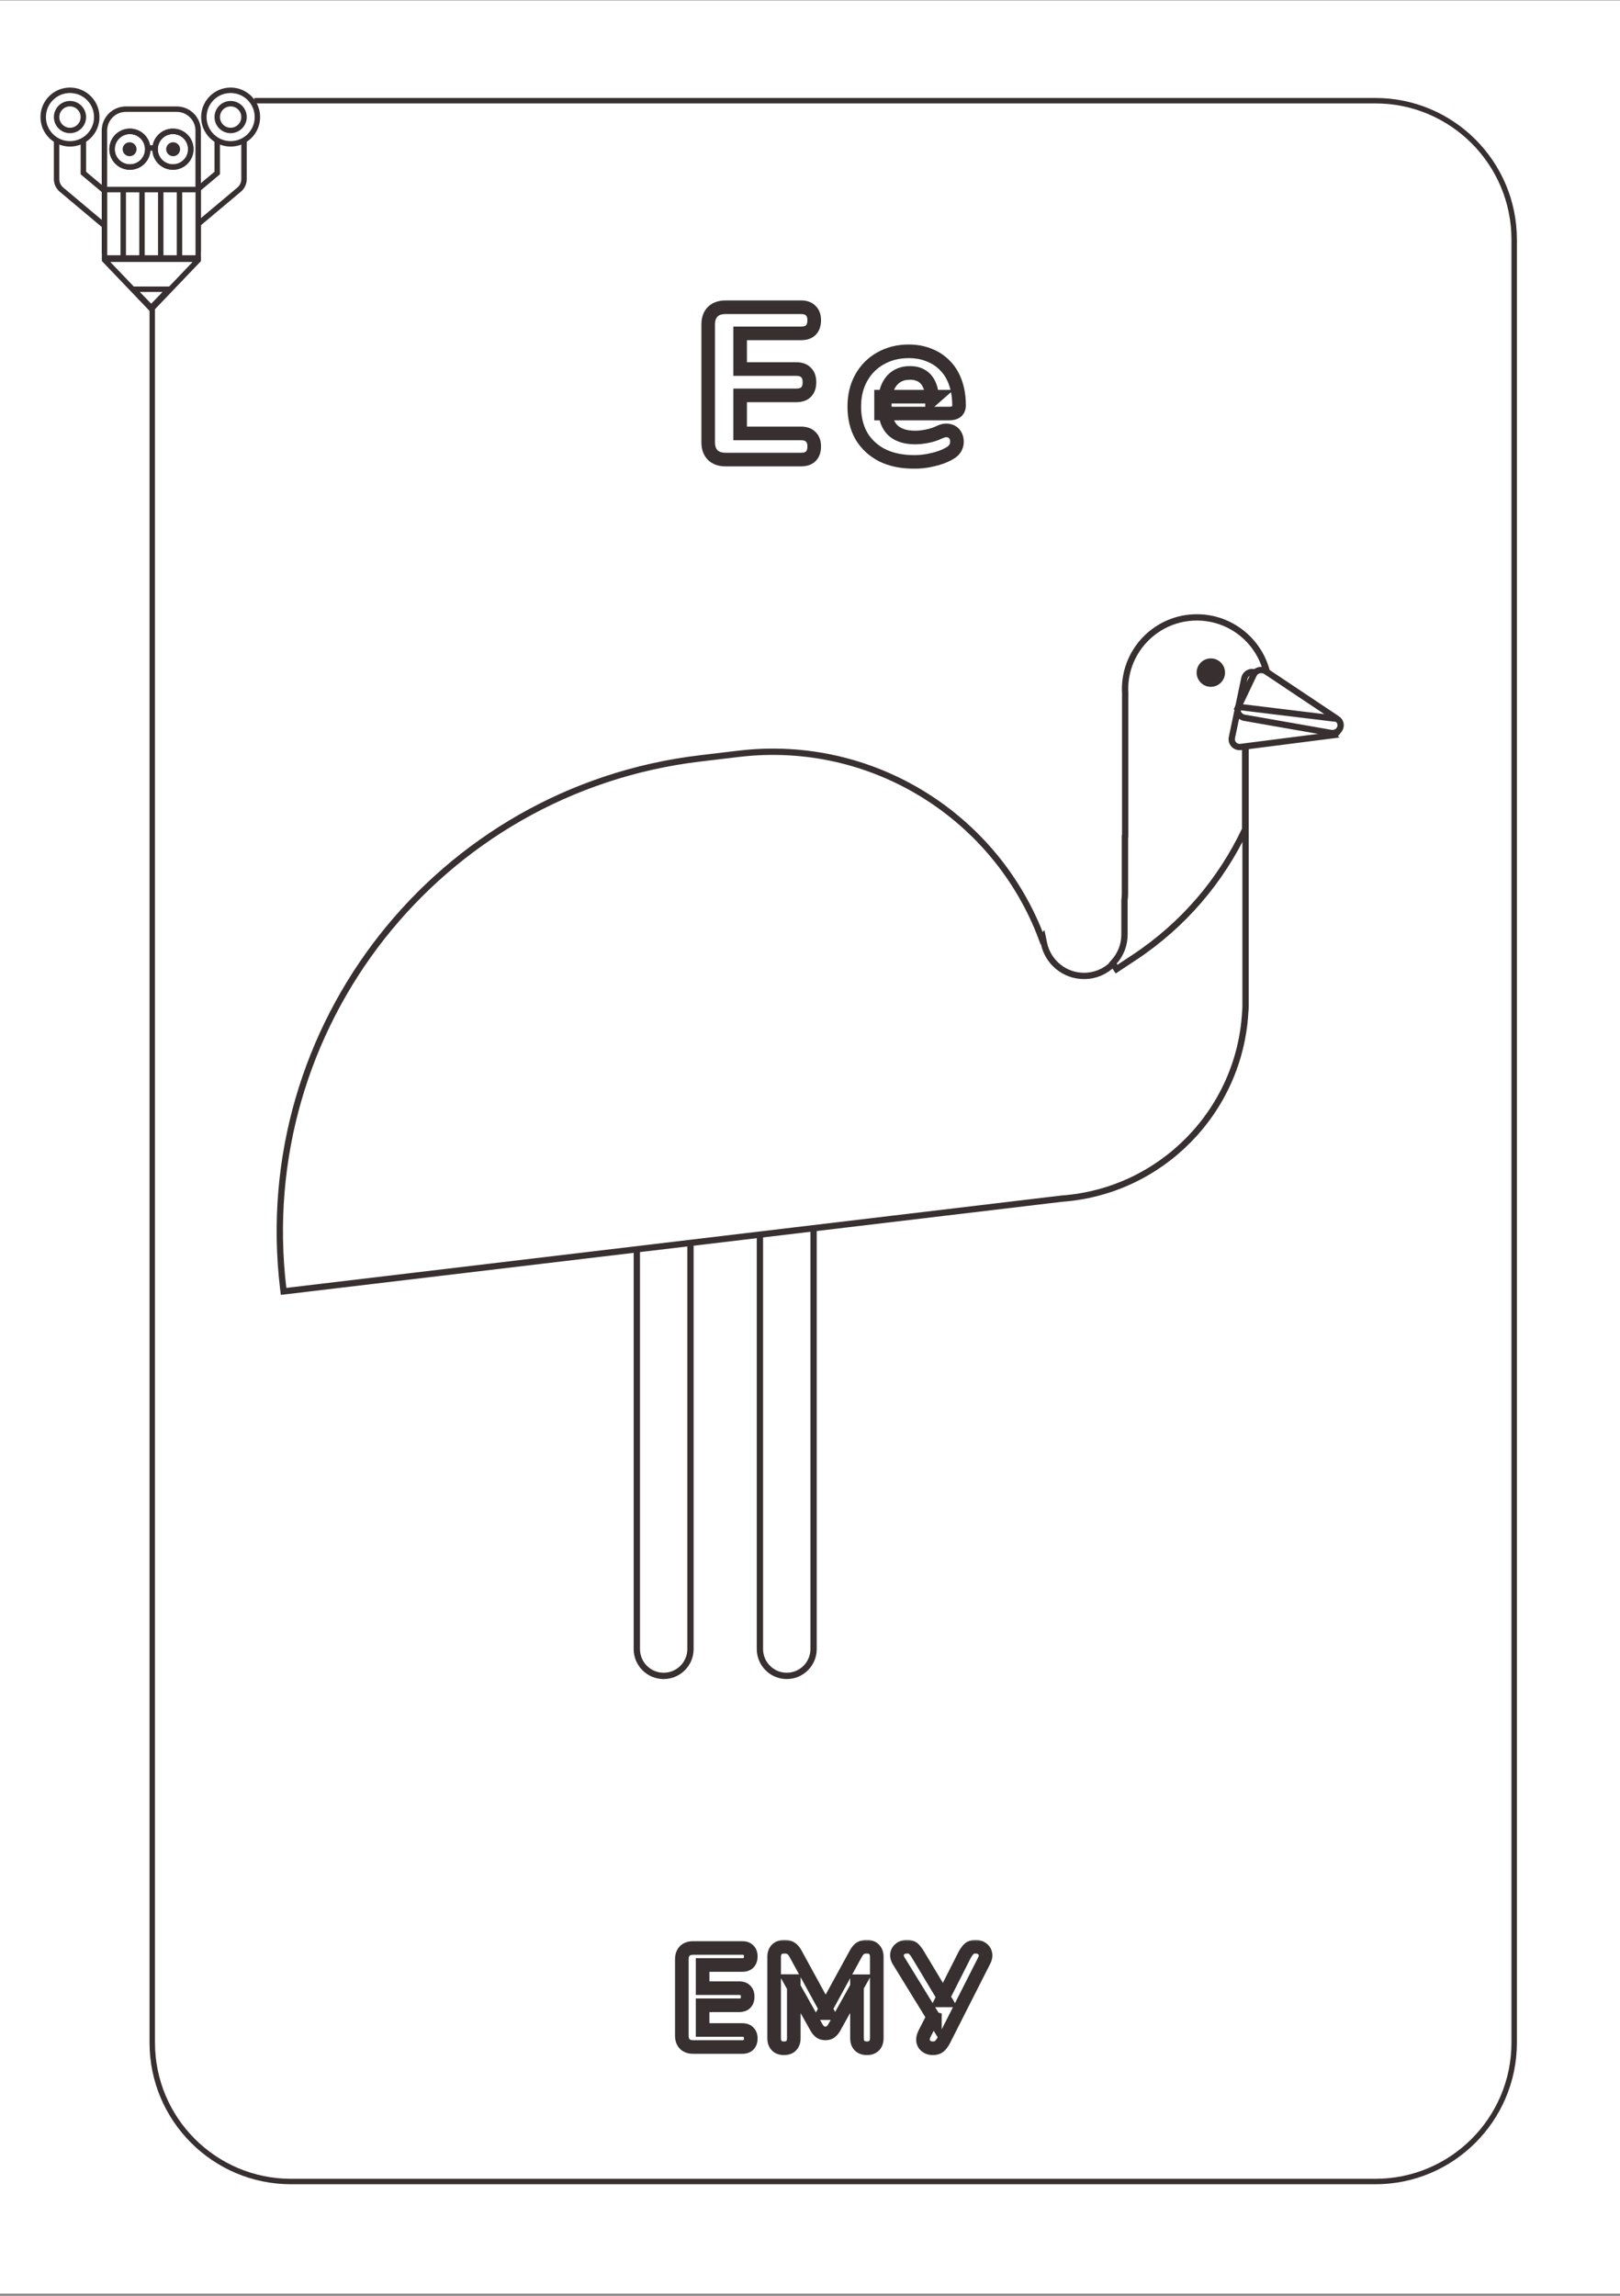 <svg width="300" height="425" viewBox="0 0 300 425" fill="none" xmlns="http://www.w3.org/2000/svg">
<rect x="0" y="0" width="300" height="425" fill="#808080" stroke="none"/>
<rect width="300" height="424.538" transform="translate(0 0.076)" fill="white"/>
<path d="M28.7 18.64H28.196V19.145V378.134C28.196 392.336 39.708 403.849 53.91 403.849H254.69C268.891 403.849 280.404 392.336 280.404 378.134V44.355C280.404 30.153 268.891 18.64 254.69 18.64H28.7Z" stroke="#383030" stroke-width="1.008"/>
<mask id="path-2-outside-1_10_284" maskUnits="userSpaceOnUse" x="124.5" y="358.945" width="60" height="22" fill="black">
<rect fill="white" x="124.5" y="358.945" width="60" height="22"/>
<path d="M128.372 378.945C127.696 378.945 127.176 378.763 126.812 378.399C126.448 378.035 126.266 377.515 126.266 376.839V362.721C126.266 362.045 126.448 361.525 126.812 361.161C127.176 360.797 127.696 360.615 128.372 360.615H137.446C137.966 360.615 138.356 360.753 138.616 361.031C138.893 361.291 139.032 361.672 139.032 362.175C139.032 362.695 138.893 363.093 138.616 363.371C138.356 363.631 137.966 363.761 137.446 363.761H130.114V368.051H136.848C137.385 368.051 137.784 368.189 138.044 368.467C138.321 368.727 138.46 369.117 138.46 369.637C138.46 370.157 138.321 370.555 138.044 370.833C137.784 371.093 137.385 371.223 136.848 371.223H130.114V375.799H137.446C137.966 375.799 138.356 375.937 138.616 376.215C138.893 376.475 139.032 376.856 139.032 377.359C139.032 377.879 138.893 378.277 138.616 378.555C138.356 378.815 137.966 378.945 137.446 378.945H128.372ZM145.18 379.179C144.59 379.179 144.14 379.014 143.828 378.685C143.516 378.355 143.36 377.896 143.36 377.307V362.253C143.36 361.663 143.524 361.204 143.854 360.875C144.2 360.545 144.668 360.381 145.258 360.381C145.778 360.381 146.185 360.485 146.48 360.693C146.792 360.883 147.078 361.221 147.338 361.707L153.344 372.679H152.46L158.466 361.707C158.726 361.221 159.003 360.883 159.298 360.693C159.61 360.485 160.017 360.381 160.52 360.381C161.109 360.381 161.56 360.545 161.872 360.875C162.201 361.204 162.366 361.663 162.366 362.253V377.307C162.366 377.896 162.21 378.355 161.898 378.685C161.586 379.014 161.135 379.179 160.546 379.179C159.956 379.179 159.497 379.014 159.168 378.685C158.856 378.355 158.7 377.896 158.7 377.307V366.777H159.272L154.436 375.435C154.228 375.764 154.002 376.015 153.76 376.189C153.534 376.345 153.231 376.423 152.85 376.423C152.468 376.423 152.156 376.336 151.914 376.163C151.671 375.989 151.454 375.747 151.264 375.435L146.376 366.751H147V377.307C147 377.896 146.844 378.355 146.532 378.685C146.237 379.014 145.786 379.179 145.18 379.179ZM172.739 379.179C172.271 379.179 171.872 379.057 171.543 378.815C171.214 378.572 171.014 378.251 170.945 377.853C170.876 377.437 170.971 376.969 171.231 376.449L173.129 372.731V373.901L166.447 363.033C166.17 362.582 166.057 362.157 166.109 361.759C166.178 361.343 166.378 361.013 166.707 360.771C167.036 360.511 167.461 360.381 167.981 360.381C168.501 360.381 168.9 360.511 169.177 360.771C169.454 361.031 169.732 361.395 170.009 361.863L175.079 370.313H174.377L178.641 361.889C178.849 361.507 179.092 361.161 179.369 360.849C179.664 360.537 180.097 360.381 180.669 360.381C181.154 360.381 181.553 360.502 181.865 360.745C182.194 360.97 182.402 361.291 182.489 361.707C182.576 362.105 182.472 362.573 182.177 363.111L174.793 377.671C174.602 378.052 174.36 378.399 174.065 378.711C173.77 379.023 173.328 379.179 172.739 379.179Z"/>
</mask>
<path d="M126.812 378.399L127.703 377.507L127.703 377.507L126.812 378.399ZM126.812 361.161L127.703 362.052L127.703 362.052L126.812 361.161ZM138.616 361.031L137.696 361.893L137.724 361.922L137.753 361.95L138.616 361.031ZM138.616 363.371L137.724 362.479L137.724 362.479L138.616 363.371ZM130.114 363.761V362.5H128.853V363.761H130.114ZM130.114 368.051H128.853V369.311H130.114V368.051ZM138.044 368.467L137.124 369.329L137.152 369.358L137.181 369.386L138.044 368.467ZM138.044 370.833L138.935 371.724L138.935 371.724L138.044 370.833ZM130.114 371.223V369.962H128.853V371.223H130.114ZM130.114 375.799H128.853V377.059H130.114V375.799ZM138.616 376.215L137.696 377.077L137.724 377.106L137.753 377.134L138.616 376.215ZM138.616 378.555L137.724 377.663L137.724 377.663L138.616 378.555ZM128.372 377.684C127.921 377.684 127.763 377.568 127.703 377.507L125.92 379.29C126.588 379.957 127.47 380.205 128.372 380.205V377.684ZM127.703 377.507C127.642 377.447 127.526 377.289 127.526 376.839H125.005C125.005 377.74 125.253 378.622 125.92 379.29L127.703 377.507ZM127.526 376.839V362.721H125.005V376.839H127.526ZM127.526 362.721C127.526 362.27 127.642 362.112 127.703 362.052L125.92 360.269C125.253 360.937 125.005 361.819 125.005 362.721H127.526ZM127.703 362.052C127.763 361.991 127.921 361.875 128.372 361.875V359.354C127.47 359.354 126.588 359.602 125.92 360.269L127.703 362.052ZM128.372 361.875H137.446V359.354H128.372V361.875ZM137.446 361.875C137.597 361.875 137.676 361.896 137.706 361.906C137.729 361.914 137.715 361.913 137.696 361.893L139.535 360.168C138.959 359.554 138.181 359.354 137.446 359.354V361.875ZM137.753 361.95C137.738 361.936 137.737 361.925 137.743 361.942C137.752 361.966 137.771 362.036 137.771 362.175H140.292C140.292 361.441 140.084 360.679 139.478 360.111L137.753 361.95ZM137.771 362.175C137.771 362.325 137.751 362.41 137.737 362.449C137.725 362.483 137.718 362.485 137.724 362.479L139.507 364.262C140.09 363.679 140.292 362.916 140.292 362.175H137.771ZM137.724 362.479C137.748 362.455 137.761 362.457 137.729 362.467C137.692 362.48 137.604 362.5 137.446 362.5V365.021C138.16 365.021 138.927 364.842 139.507 364.262L137.724 362.479ZM137.446 362.5H130.114V365.021H137.446V362.5ZM128.853 363.761V368.051H131.374V363.761H128.853ZM130.114 369.311H136.848V366.79H130.114V369.311ZM136.848 369.311C137.012 369.311 137.1 369.333 137.135 369.345C137.164 369.355 137.148 369.355 137.124 369.329L138.963 367.604C138.38 366.983 137.586 366.79 136.848 366.79V369.311ZM137.181 369.386C137.161 369.367 137.16 369.354 137.168 369.376C137.178 369.406 137.199 369.485 137.199 369.637H139.72C139.72 368.901 139.52 368.123 138.906 367.547L137.181 369.386ZM137.199 369.637C137.199 369.787 137.179 369.872 137.165 369.911C137.153 369.945 137.146 369.947 137.152 369.941L138.935 371.724C139.518 371.141 139.72 370.378 139.72 369.637H137.199ZM137.152 369.941C137.181 369.912 137.196 369.915 137.159 369.927C137.115 369.941 137.019 369.962 136.848 369.962V372.483C137.565 372.483 138.348 372.311 138.935 371.724L137.152 369.941ZM136.848 369.962H130.114V372.483H136.848V369.962ZM128.853 371.223V375.799H131.374V371.223H128.853ZM130.114 377.059H137.446V374.538H130.114V377.059ZM137.446 377.059C137.597 377.059 137.676 377.08 137.706 377.09C137.729 377.098 137.715 377.097 137.696 377.077L139.535 375.352C138.959 374.738 138.181 374.538 137.446 374.538V377.059ZM137.753 377.134C137.738 377.12 137.737 377.109 137.743 377.126C137.752 377.15 137.771 377.22 137.771 377.359H140.292C140.292 376.625 140.084 375.863 139.478 375.295L137.753 377.134ZM137.771 377.359C137.771 377.509 137.751 377.594 137.737 377.633C137.725 377.667 137.718 377.669 137.724 377.663L139.507 379.446C140.09 378.863 140.292 378.1 140.292 377.359H137.771ZM137.724 377.663C137.748 377.639 137.761 377.641 137.729 377.651C137.692 377.664 137.604 377.684 137.446 377.684V380.205C138.16 380.205 138.927 380.026 139.507 379.446L137.724 377.663ZM137.446 377.684H128.372V380.205H137.446V377.684ZM143.828 378.685L144.743 377.818L144.743 377.818L143.828 378.685ZM143.854 360.875L142.986 359.961L142.974 359.972L142.962 359.983L143.854 360.875ZM146.48 360.693L145.753 361.722L145.787 361.746L145.822 361.768L146.48 360.693ZM147.338 361.707L146.227 362.302L146.232 362.312L147.338 361.707ZM153.344 372.679V373.939H155.471L154.449 372.073L153.344 372.679ZM152.46 372.679L151.354 372.073L150.333 373.939H152.46V372.679ZM158.466 361.707L159.571 362.312L159.577 362.302L158.466 361.707ZM159.298 360.693L159.982 361.751L159.99 361.746L159.997 361.741L159.298 360.693ZM161.872 360.875L160.957 361.741L160.968 361.754L160.98 361.766L161.872 360.875ZM161.898 378.685L160.983 377.818L160.983 377.818L161.898 378.685ZM159.168 378.685L158.253 379.551L158.264 379.564L158.276 379.576L159.168 378.685ZM158.7 366.777V365.516H157.439V366.777H158.7ZM159.272 366.777L160.372 367.391L161.42 365.516H159.272V366.777ZM154.436 375.435L155.501 376.108L155.52 376.079L155.536 376.049L154.436 375.435ZM153.76 376.189L154.477 377.225L154.485 377.22L154.492 377.214L153.76 376.189ZM151.914 376.163L152.646 375.137L152.646 375.137L151.914 376.163ZM151.264 375.435L150.165 376.053L150.176 376.073L150.188 376.092L151.264 375.435ZM146.376 366.751V365.49H144.22L145.277 367.369L146.376 366.751ZM147 366.751H148.26V365.49H147V366.751ZM146.532 378.685L145.617 377.818L145.604 377.831L145.592 377.844L146.532 378.685ZM145.18 377.918C144.828 377.918 144.751 377.826 144.743 377.818L142.913 379.551C143.528 380.201 144.353 380.439 145.18 380.439V377.918ZM144.743 377.818C144.713 377.786 144.62 377.673 144.62 377.307H142.099C142.099 378.119 142.319 378.924 142.913 379.551L144.743 377.818ZM144.62 377.307V362.253H142.099V377.307H144.62ZM144.62 362.253C144.62 361.904 144.711 361.8 144.745 361.766L142.962 359.983C142.338 360.608 142.099 361.422 142.099 362.253H144.62ZM144.722 361.788C144.783 361.731 144.912 361.641 145.258 361.641V359.12C144.424 359.12 143.618 359.36 142.986 359.961L144.722 361.788ZM145.258 361.641C145.628 361.641 145.746 361.718 145.753 361.722L147.207 359.663C146.624 359.252 145.928 359.12 145.258 359.12V361.641ZM145.822 361.768C145.87 361.797 146.023 361.922 146.227 362.302L148.449 361.111C148.133 360.521 147.713 359.969 147.137 359.617L145.822 361.768ZM146.232 362.312L152.238 373.284L154.449 372.073L148.443 361.101L146.232 362.312ZM153.344 371.418H152.46V373.939H153.344V371.418ZM153.565 373.284L159.571 362.312L157.36 361.101L151.354 372.073L153.565 373.284ZM159.577 362.302C159.788 361.908 159.941 361.778 159.982 361.751L158.613 359.634C158.065 359.989 157.663 360.535 157.355 361.111L159.577 362.302ZM159.997 361.741C160.042 361.711 160.183 361.641 160.52 361.641V359.12C159.851 359.12 159.177 359.258 158.599 359.644L159.997 361.741ZM160.52 361.641C160.872 361.641 160.948 361.733 160.957 361.741L162.787 360.008C162.171 359.358 161.346 359.12 160.52 359.12V361.641ZM160.98 361.766C161.015 361.8 161.105 361.904 161.105 362.253H163.626C163.626 361.422 163.387 360.608 162.763 359.983L160.98 361.766ZM161.105 362.253V377.307H163.626V362.253H161.105ZM161.105 377.307C161.105 377.673 161.013 377.786 160.983 377.818L162.813 379.551C163.407 378.924 163.626 378.119 163.626 377.307H161.105ZM160.983 377.818C160.974 377.826 160.898 377.918 160.546 377.918V380.439C161.372 380.439 162.197 380.201 162.813 379.551L160.983 377.818ZM160.546 377.918C160.197 377.918 160.093 377.828 160.059 377.793L158.276 379.576C158.901 380.2 159.715 380.439 160.546 380.439V377.918ZM160.083 377.818C160.053 377.786 159.96 377.673 159.96 377.307H157.439C157.439 378.119 157.659 378.924 158.253 379.551L160.083 377.818ZM159.96 377.307V366.777H157.439V377.307H159.96ZM158.7 368.037H159.272V365.516H158.7V368.037ZM158.171 366.162L153.335 374.82L155.536 376.049L160.372 367.391L158.171 366.162ZM153.37 374.761C153.224 374.993 153.103 375.109 153.027 375.163L154.492 377.214C154.902 376.922 155.232 376.535 155.501 376.108L153.37 374.761ZM153.042 375.152C153.096 375.115 153.072 375.162 152.85 375.162V377.683C153.39 377.683 153.973 377.574 154.477 377.225L153.042 375.152ZM152.85 375.162C152.658 375.162 152.622 375.12 152.646 375.137L151.181 377.188C151.69 377.552 152.279 377.683 152.85 377.683V375.162ZM152.646 375.137C152.569 375.082 152.461 374.976 152.339 374.777L150.188 376.092C150.448 376.517 150.773 376.897 151.181 377.188L152.646 375.137ZM152.362 374.816L147.474 366.132L145.277 367.369L150.165 376.053L152.362 374.816ZM146.376 368.011H147V365.49H146.376V368.011ZM145.739 366.751V377.307H148.26V366.751H145.739ZM145.739 377.307C145.739 377.673 145.647 377.786 145.617 377.818L147.447 379.551C148.041 378.924 148.26 378.119 148.26 377.307H145.739ZM145.592 377.844C145.591 377.845 145.59 377.847 145.585 377.85C145.58 377.853 145.567 377.861 145.54 377.871C145.485 377.891 145.373 377.918 145.18 377.918V380.439C146.006 380.439 146.858 380.21 147.471 379.525L145.592 377.844ZM170.945 377.853L169.702 378.06L169.703 378.069L170.945 377.853ZM171.231 376.449L170.108 375.875L170.104 375.885L171.231 376.449ZM173.129 372.731H174.39L172.006 372.157L173.129 372.731ZM173.129 373.901L172.055 374.561L174.39 378.357V373.901H173.129ZM166.447 363.033L167.521 362.372L167.521 362.372L166.447 363.033ZM166.109 361.759L164.866 361.551L164.862 361.573L164.859 361.596L166.109 361.759ZM166.707 360.771L167.455 361.785L167.472 361.773L167.488 361.76L166.707 360.771ZM169.177 360.771L170.039 359.851L170.039 359.851L169.177 360.771ZM170.009 361.863L168.925 362.505L168.928 362.511L170.009 361.863ZM175.079 370.313V371.573H177.305L176.16 369.664L175.079 370.313ZM174.377 370.313L173.252 369.743L172.326 371.573H174.377V370.313ZM178.641 361.889L177.535 361.285L177.525 361.302L177.516 361.319L178.641 361.889ZM179.369 360.849L178.453 359.983L178.44 359.997L178.427 360.011L179.369 360.849ZM181.865 360.745L181.091 361.74L181.122 361.763L181.153 361.785L181.865 360.745ZM182.489 361.707L181.255 361.964L181.257 361.974L182.489 361.707ZM182.177 363.111L181.072 362.504L181.062 362.522L181.053 362.54L182.177 363.111ZM174.793 377.671L173.669 377.1L173.666 377.107L174.793 377.671ZM174.065 378.711L173.149 377.845L173.149 377.845L174.065 378.711ZM172.739 377.918C172.5 377.918 172.373 377.86 172.291 377.8L170.795 379.829C171.372 380.254 172.042 380.439 172.739 380.439V377.918ZM172.291 377.8C172.22 377.747 172.2 377.711 172.187 377.637L169.703 378.069C169.829 378.791 170.208 379.396 170.795 379.829L172.291 377.8ZM172.188 377.645C172.177 377.575 172.174 377.382 172.359 377.012L170.104 375.885C169.769 376.555 169.575 377.298 169.702 378.06L172.188 377.645ZM172.354 377.022L174.252 373.304L172.006 372.157L170.108 375.875L172.354 377.022ZM171.869 372.731V373.901H174.39V372.731H171.869ZM174.203 373.24L167.521 362.372L165.373 363.693L172.055 374.561L174.203 373.24ZM167.521 362.372C167.347 362.089 167.355 361.954 167.359 361.922L164.859 361.596C164.759 362.361 164.993 363.075 165.374 363.693L167.521 362.372ZM167.352 361.966C167.37 361.862 167.398 361.827 167.455 361.785L165.959 359.756C165.357 360.2 164.987 360.823 164.866 361.551L167.352 361.966ZM167.488 361.76C167.546 361.714 167.675 361.641 167.981 361.641V359.12C167.247 359.12 166.527 359.307 165.926 359.781L167.488 361.76ZM167.981 361.641C168.3 361.641 168.346 361.719 168.315 361.69L170.039 359.851C169.454 359.302 168.702 359.12 167.981 359.12V361.641ZM168.315 361.69C168.477 361.842 168.684 362.099 168.925 362.505L171.094 361.22C170.779 360.69 170.432 360.219 170.039 359.851L168.315 361.69ZM168.928 362.511L173.998 370.961L176.16 369.664L171.09 361.214L168.928 362.511ZM175.079 369.052H174.377V371.573H175.079V369.052ZM175.502 370.882L179.766 362.458L177.516 361.319L173.252 369.743L175.502 370.882ZM179.748 362.492C179.912 362.191 180.1 361.924 180.311 361.686L178.427 360.011C178.084 360.397 177.786 360.823 177.535 361.285L179.748 362.492ZM180.286 361.714C180.287 361.712 180.297 361.7 180.342 361.684C180.393 361.665 180.495 361.641 180.669 361.641V359.12C179.871 359.12 179.057 359.343 178.453 359.983L180.286 361.714ZM180.669 361.641C180.94 361.641 181.047 361.705 181.091 361.74L182.639 359.75C182.059 359.299 181.369 359.12 180.669 359.12V361.641ZM181.153 361.785C181.195 361.814 181.23 361.844 181.255 361.964L183.723 361.449C183.575 360.738 183.194 360.126 182.577 359.704L181.153 361.785ZM181.257 361.974C181.254 361.958 181.291 362.104 181.072 362.504L183.282 363.717C183.652 363.042 183.898 362.253 183.721 361.439L181.257 361.974ZM181.053 362.54L173.669 377.1L175.917 378.241L183.301 363.681L181.053 362.54ZM173.666 377.107C173.531 377.377 173.359 377.622 173.149 377.845L174.982 379.576C175.36 379.175 175.674 378.727 175.921 378.234L173.666 377.107ZM173.149 377.845C173.148 377.846 173.146 377.848 173.141 377.851C173.135 377.855 173.12 377.863 173.093 377.873C173.036 377.893 172.926 377.918 172.739 377.918V380.439C173.542 380.439 174.37 380.223 174.982 379.576L173.149 377.845Z" fill="#383030" mask="url(#path-2-outside-1_10_284)"/>
<mask id="path-4-outside-2_10_284" maskUnits="userSpaceOnUse" x="129.5" y="55.076" width="50" height="32" fill="black">
<rect fill="white" x="129.5" y="55.076" width="50" height="32"/>
<path d="M134.382 85.076C133.342 85.076 132.542 84.796 131.982 84.236C131.422 83.676 131.142 82.876 131.142 81.836V60.116C131.142 59.076 131.422 58.276 131.982 57.716C132.542 57.156 133.342 56.876 134.382 56.876H148.342C149.142 56.876 149.742 57.089 150.142 57.516C150.568 57.916 150.782 58.502 150.782 59.276C150.782 60.076 150.568 60.689 150.142 61.116C149.742 61.516 149.142 61.716 148.342 61.716H137.062V68.316H147.422C148.248 68.316 148.862 68.529 149.262 68.956C149.688 69.356 149.902 69.956 149.902 70.756C149.902 71.556 149.688 72.169 149.262 72.596C148.862 72.996 148.248 73.196 147.422 73.196H137.062V80.236H148.342C149.142 80.236 149.742 80.449 150.142 80.876C150.568 81.276 150.782 81.862 150.782 82.636C150.782 83.436 150.568 84.049 150.142 84.476C149.742 84.876 149.142 85.076 148.342 85.076H134.382ZM169.36 85.516C167.04 85.516 165.04 85.102 163.36 84.276C161.707 83.422 160.427 82.236 159.52 80.716C158.64 79.169 158.2 77.356 158.2 75.276C158.2 73.249 158.627 71.476 159.48 69.956C160.334 68.409 161.52 67.209 163.04 66.356C164.587 65.476 166.334 65.036 168.28 65.036C169.694 65.036 170.974 65.276 172.12 65.756C173.267 66.209 174.254 66.876 175.08 67.756C175.907 68.609 176.534 69.662 176.96 70.916C177.387 72.142 177.6 73.516 177.6 75.036C177.6 75.542 177.44 75.929 177.12 76.196C176.8 76.436 176.334 76.556 175.72 76.556H163.16V73.436H173.24L172.6 73.996C172.6 72.902 172.44 71.996 172.12 71.276C171.8 70.529 171.334 69.969 170.72 69.596C170.134 69.222 169.4 69.036 168.52 69.036C167.534 69.036 166.694 69.262 166 69.716C165.307 70.169 164.774 70.822 164.4 71.676C164.027 72.529 163.84 73.556 163.84 74.756V75.076C163.84 77.102 164.307 78.596 165.24 79.556C166.2 80.516 167.614 80.996 169.48 80.996C170.12 80.996 170.854 80.916 171.68 80.756C172.507 80.596 173.28 80.342 174 79.996C174.614 79.702 175.16 79.609 175.64 79.716C176.12 79.796 176.494 80.009 176.76 80.356C177.027 80.702 177.174 81.102 177.2 81.556C177.254 82.009 177.16 82.462 176.92 82.916C176.68 83.342 176.28 83.702 175.72 83.996C174.814 84.502 173.787 84.876 172.64 85.116C171.52 85.382 170.427 85.516 169.36 85.516Z"/>
</mask>
<path d="M131.982 84.236L132.873 83.344L132.873 83.344L131.982 84.236ZM131.982 57.716L132.873 58.607L132.873 58.607L131.982 57.716ZM150.142 57.516L149.222 58.378L149.25 58.407L149.279 58.435L150.142 57.516ZM150.142 61.116L149.25 60.224L149.25 60.224L150.142 61.116ZM137.062 61.716V60.455H135.801V61.716H137.062ZM137.062 68.316H135.801V69.576H137.062V68.316ZM149.262 68.956L148.342 69.818L148.37 69.847L148.399 69.875L149.262 68.956ZM149.262 72.596L150.153 73.487L150.153 73.487L149.262 72.596ZM137.062 73.196V71.935H135.801V73.196H137.062ZM137.062 80.236H135.801V81.496H137.062V80.236ZM150.142 80.876L149.222 81.738L149.25 81.767L149.279 81.795L150.142 80.876ZM150.142 84.476L149.25 83.584L149.25 83.584L150.142 84.476ZM134.382 83.815C133.567 83.815 133.129 83.601 132.873 83.344L131.09 85.127C131.954 85.99 133.116 86.336 134.382 86.336V83.815ZM132.873 83.344C132.616 83.088 132.402 82.65 132.402 81.836H129.881C129.881 83.101 130.227 84.263 131.09 85.127L132.873 83.344ZM132.402 81.836V60.116H129.881V81.836H132.402ZM132.402 60.116C132.402 59.301 132.616 58.863 132.873 58.607L131.09 56.824C130.227 57.688 129.881 58.85 129.881 60.116H132.402ZM132.873 58.607C133.129 58.35 133.567 58.136 134.382 58.136V55.615C133.116 55.615 131.954 55.961 131.09 56.824L132.873 58.607ZM134.382 58.136H148.342V55.615H134.382V58.136ZM148.342 58.136C148.926 58.136 149.138 58.288 149.222 58.378L151.061 56.654C150.345 55.89 149.357 55.615 148.342 55.615V58.136ZM149.279 58.435C149.377 58.527 149.521 58.733 149.521 59.276H152.042C152.042 58.272 151.759 57.304 151.004 56.596L149.279 58.435ZM149.521 59.276C149.521 59.854 149.371 60.103 149.25 60.224L151.033 62.007C151.765 61.275 152.042 60.297 152.042 59.276H149.521ZM149.25 60.224C149.17 60.305 148.947 60.455 148.342 60.455V62.976C149.336 62.976 150.313 62.727 151.033 62.007L149.25 60.224ZM148.342 60.455H137.062V62.976H148.342V60.455ZM135.801 61.716V68.316H138.322V61.716H135.801ZM137.062 69.576H147.422V67.055H137.062V69.576ZM147.422 69.576C148.047 69.576 148.265 69.736 148.342 69.818L150.181 68.094C149.458 67.322 148.449 67.055 147.422 67.055V69.576ZM148.399 69.875C148.489 69.959 148.641 70.171 148.641 70.756H151.162C151.162 69.74 150.887 68.752 150.124 68.036L148.399 69.875ZM148.641 70.756C148.641 71.334 148.491 71.583 148.37 71.704L150.153 73.487C150.885 72.755 151.162 71.777 151.162 70.756H148.641ZM148.37 71.704C148.297 71.778 148.068 71.935 147.422 71.935V74.456C148.429 74.456 149.426 74.214 150.153 73.487L148.37 71.704ZM147.422 71.935H137.062V74.456H147.422V71.935ZM135.801 73.196V80.236H138.322V73.196H135.801ZM137.062 81.496H148.342V78.975H137.062V81.496ZM148.342 81.496C148.926 81.496 149.138 81.648 149.222 81.738L151.061 80.014C150.345 79.25 149.357 78.975 148.342 78.975V81.496ZM149.279 81.795C149.377 81.887 149.521 82.093 149.521 82.636H152.042C152.042 81.632 151.759 80.664 151.004 79.956L149.279 81.795ZM149.521 82.636C149.521 83.214 149.371 83.463 149.25 83.584L151.033 85.367C151.765 84.635 152.042 83.657 152.042 82.636H149.521ZM149.25 83.584C149.17 83.665 148.947 83.815 148.342 83.815V86.336C149.336 86.336 150.313 86.087 151.033 85.367L149.25 83.584ZM148.342 83.815H134.382V86.336H148.342V83.815ZM163.36 84.276L162.782 85.396L162.793 85.401L162.804 85.407L163.36 84.276ZM159.52 80.716L158.425 81.339L158.431 81.35L158.438 81.361L159.52 80.716ZM159.48 69.956L160.579 70.573L160.584 70.565L159.48 69.956ZM163.04 66.356L163.657 67.455L163.664 67.451L163.04 66.356ZM172.12 65.756L171.634 66.918L171.645 66.923L171.657 66.928L172.12 65.756ZM175.08 67.756L174.162 68.619L174.168 68.626L174.175 68.633L175.08 67.756ZM176.96 70.916L175.767 71.322L175.77 71.33L176.96 70.916ZM177.12 76.196L177.877 77.204L177.902 77.185L177.927 77.164L177.12 76.196ZM163.16 76.556H161.9V77.816H163.16V76.556ZM163.16 73.436V72.175H161.9V73.436H163.16ZM173.24 73.436L174.07 74.384L176.595 72.175H173.24V73.436ZM172.6 73.996H171.34V76.773L173.43 74.944L172.6 73.996ZM172.12 71.276L170.962 71.772L170.965 71.78L170.968 71.788L172.12 71.276ZM170.72 69.596L170.044 70.659L170.054 70.666L170.065 70.672L170.72 69.596ZM166 69.716L166.69 70.771L166.69 70.771L166 69.716ZM165.24 79.556L164.337 80.434L164.343 80.441L164.349 80.447L165.24 79.556ZM171.68 80.756L171.92 81.993L171.92 81.993L171.68 80.756ZM174 79.996L173.456 78.859L173.453 78.86L174 79.996ZM175.64 79.716L175.367 80.946L175.4 80.954L175.433 80.959L175.64 79.716ZM176.76 80.356L177.759 79.587L177.759 79.587L176.76 80.356ZM177.2 81.556L175.942 81.63L175.944 81.666L175.948 81.703L177.2 81.556ZM176.92 82.916L178.019 83.534L178.027 83.52L178.034 83.505L176.92 82.916ZM175.72 83.996L175.135 82.879L175.12 82.887L175.105 82.895L175.72 83.996ZM172.64 85.116L172.382 83.882L172.365 83.885L172.348 83.889L172.64 85.116ZM169.36 84.255C167.188 84.255 165.387 83.868 163.917 83.145L162.804 85.407C164.693 86.337 166.892 86.776 169.36 86.776V84.255ZM163.938 83.156C162.483 82.404 161.383 81.377 160.603 80.07L158.438 81.361C159.471 83.094 160.931 84.44 162.782 85.396L163.938 83.156ZM160.616 80.092C159.861 78.766 159.461 77.174 159.461 75.276H156.94C156.94 77.537 157.42 79.573 158.425 81.339L160.616 80.092ZM159.461 75.276C159.461 73.43 159.848 71.876 160.579 70.573L158.381 69.339C157.406 71.076 156.94 73.068 156.94 75.276H159.461ZM160.584 70.565C161.326 69.221 162.345 68.192 163.657 67.455L162.423 65.257C160.696 66.226 159.342 67.597 158.377 69.347L160.584 70.565ZM163.664 67.451C165.003 66.689 166.531 66.296 168.28 66.296V63.775C166.136 63.775 164.171 64.262 162.417 65.26L163.664 67.451ZM168.28 66.296C169.549 66.296 170.661 66.511 171.634 66.918L172.607 64.593C171.287 64.04 169.838 63.775 168.28 63.775V66.296ZM171.657 66.928C172.635 67.314 173.465 67.877 174.162 68.619L175.999 66.893C175.042 65.874 173.899 65.104 172.584 64.584L171.657 66.928ZM174.175 68.633C174.858 69.338 175.393 70.225 175.767 71.322L178.154 70.51C177.674 69.1 176.956 67.88 175.986 66.879L174.175 68.633ZM175.77 71.33C176.143 72.403 176.34 73.633 176.34 75.036H178.861C178.861 73.398 178.631 71.882 178.151 70.502L175.77 71.33ZM176.34 75.036C176.34 75.158 176.321 75.212 176.316 75.224C176.313 75.23 176.312 75.23 176.314 75.227C176.317 75.224 176.317 75.224 176.313 75.227L177.927 77.164C178.597 76.606 178.861 75.828 178.861 75.036H176.34ZM176.364 75.187C176.351 75.197 176.198 75.295 175.72 75.295V77.816C176.469 77.816 177.25 77.674 177.877 77.204L176.364 75.187ZM175.72 75.295H163.16V77.816H175.72V75.295ZM164.421 76.556V73.436H161.9V76.556H164.421ZM163.16 74.696H173.24V72.175H163.16V74.696ZM172.41 72.487L171.77 73.047L173.43 74.944L174.07 74.384L172.41 72.487ZM173.861 73.996C173.861 72.79 173.686 71.695 173.272 70.764L170.968 71.788C171.195 72.297 171.34 73.015 171.34 73.996H173.861ZM173.279 70.779C172.87 69.824 172.242 69.046 171.376 68.519L170.065 70.672C170.425 70.892 170.731 71.234 170.962 71.772L173.279 70.779ZM171.397 68.532C170.561 68 169.577 67.775 168.52 67.775V70.296C169.224 70.296 169.707 70.445 170.044 70.659L171.397 68.532ZM168.52 67.775C167.336 67.775 166.245 68.049 165.31 68.661L166.69 70.771C167.142 70.475 167.731 70.296 168.52 70.296V67.775ZM165.311 68.661C164.387 69.264 163.704 70.121 163.245 71.17L165.555 72.181C165.843 71.523 166.227 71.074 166.69 70.771L165.311 68.661ZM163.245 71.17C162.785 72.222 162.58 73.43 162.58 74.756H165.101C165.101 73.681 165.268 72.836 165.555 72.181L163.245 71.17ZM162.58 74.756V75.076H165.101V74.756H162.58ZM162.58 75.076C162.58 77.265 163.081 79.142 164.337 80.434L166.144 78.677C165.533 78.049 165.101 76.939 165.101 75.076H162.58ZM164.349 80.447C165.623 81.721 167.407 82.256 169.48 82.256V79.735C167.82 79.735 166.778 79.311 166.132 78.664L164.349 80.447ZM169.48 82.256C170.221 82.256 171.037 82.164 171.92 81.993L171.441 79.518C170.67 79.667 170.019 79.735 169.48 79.735V82.256ZM171.92 81.993C172.847 81.814 173.724 81.528 174.547 81.131L173.453 78.86C172.836 79.157 172.167 79.378 171.441 79.518L171.92 81.993ZM174.544 81.133C174.999 80.915 175.25 80.92 175.367 80.946L175.914 78.485C175.07 78.298 174.228 78.489 173.456 78.859L174.544 81.133ZM175.433 80.959C175.637 80.993 175.711 81.059 175.761 81.124L177.759 79.587C177.276 78.959 176.604 78.598 175.848 78.472L175.433 80.959ZM175.761 81.124C175.868 81.263 175.93 81.418 175.942 81.63L178.459 81.482C178.418 80.786 178.186 80.142 177.759 79.587L175.761 81.124ZM175.948 81.703C175.968 81.871 175.942 82.07 175.806 82.326L178.034 83.505C178.379 82.855 178.539 82.147 178.452 81.408L175.948 81.703ZM175.822 82.298C175.731 82.458 175.542 82.666 175.135 82.879L176.305 85.112C177.019 84.738 177.629 84.227 178.019 83.534L175.822 82.298ZM175.105 82.895C174.323 83.332 173.42 83.665 172.382 83.882L172.899 86.35C174.154 86.087 175.304 85.672 176.335 85.096L175.105 82.895ZM172.348 83.889C171.316 84.135 170.321 84.255 169.36 84.255V86.776C170.533 86.776 171.724 86.63 172.932 86.342L172.348 83.889Z" fill="#383030" mask="url(#path-4-outside-2_10_284)"/>
<rect x="14.1" y="9.145" width="33" height="45.8" fill="white"/>
<path fill-rule="evenodd" clip-rule="evenodd" d="M10.479 21.673H15.438V32.031L24.062 39.268L20.875 43.066L11.379 35.098C11.157 34.912 10.976 34.695 10.836 34.459C10.61 34.084 10.479 33.645 10.479 33.176V21.673Z" fill="white"/>
<path d="M15.438 21.673H15.942V21.168H15.438V21.673ZM10.479 21.673V21.168H9.975V21.673H10.479ZM15.438 32.031H14.933V32.266L15.114 32.417L15.438 32.031ZM24.062 39.268L24.448 39.592L24.772 39.206L24.386 38.881L24.062 39.268ZM20.875 43.066L20.551 43.452L20.937 43.776L21.261 43.39L20.875 43.066ZM11.379 35.098L11.055 35.484L11.055 35.484L11.379 35.098ZM10.836 34.459L11.271 34.202L11.268 34.197L10.836 34.459ZM15.438 21.168H10.479V22.177H15.438V21.168ZM15.942 32.031V21.673H14.933V32.031H15.942ZM24.386 38.881L15.762 31.645L15.114 32.417L23.738 39.654L24.386 38.881ZM21.261 43.39L24.448 39.592L23.675 38.944L20.488 42.742L21.261 43.39ZM11.055 35.484L20.551 43.452L21.199 42.68L11.703 34.712L11.055 35.484ZM10.402 34.715C10.57 34.999 10.788 35.261 11.055 35.484L11.703 34.712C11.525 34.563 11.381 34.39 11.271 34.203L10.402 34.715ZM9.975 33.176C9.975 33.74 10.132 34.269 10.405 34.72L11.268 34.197C11.087 33.9 10.983 33.551 10.983 33.176H9.975ZM9.975 21.673V33.176H10.983V21.673H9.975Z" fill="#383030"/>
<path d="M12.958 26.631C10.22 26.631 8 24.411 8 21.673C8 18.934 10.22 16.714 12.958 16.714C15.697 16.714 17.917 18.934 17.917 21.673C17.917 24.411 15.697 26.631 12.958 26.631Z" fill="white" stroke="#383030" stroke-width="1.008"/>
<path d="M12.958 24.152C11.589 24.152 10.479 23.042 10.479 21.672C10.479 20.303 11.589 19.193 12.958 19.193C14.328 19.193 15.438 20.303 15.438 21.672C15.438 23.042 14.328 24.152 12.958 24.152Z" fill="white" stroke="#383030" stroke-width="1.008"/>
<path fill-rule="evenodd" clip-rule="evenodd" d="M45.188 21.673H40.229V32.031L31.605 39.268L34.793 43.066L44.288 35.098C44.517 34.906 44.703 34.682 44.843 34.437C45.062 34.068 45.188 33.636 45.188 33.176V21.673Z" fill="white"/>
<path d="M40.229 21.673V21.168H39.725V21.673H40.229ZM45.188 21.673H45.692V21.168H45.188V21.673ZM40.229 32.031L40.553 32.418L40.733 32.266V32.031H40.229ZM31.605 39.268L31.281 38.881L30.895 39.206L31.219 39.592L31.605 39.268ZM34.793 43.066L34.406 43.39L34.73 43.776L35.117 43.452L34.793 43.066ZM44.288 35.098L44.612 35.484L44.612 35.484L44.288 35.098ZM44.843 34.437L44.41 34.18L44.407 34.185L44.843 34.437ZM40.229 22.177H45.188V21.168H40.229V22.177ZM40.733 32.031V21.673H39.725V32.031H40.733ZM31.93 39.654L40.553 32.418L39.905 31.645L31.281 38.881L31.93 39.654ZM35.179 42.742L31.992 38.944L31.219 39.592L34.406 43.39L35.179 42.742ZM43.964 34.712L34.468 42.68L35.117 43.452L44.612 35.484L43.964 34.712ZM44.407 34.185C44.295 34.38 44.147 34.558 43.964 34.712L44.612 35.484C44.887 35.254 45.11 34.984 45.28 34.689L44.407 34.185ZM44.684 33.176C44.684 33.544 44.584 33.886 44.41 34.18L45.277 34.694C45.541 34.249 45.692 33.729 45.692 33.176H44.684ZM44.684 21.673V33.176H45.692V21.673H44.684Z" fill="#383030"/>
<path d="M42.709 26.631C45.447 26.631 47.667 24.411 47.667 21.673C47.667 18.934 45.447 16.714 42.709 16.714C39.97 16.714 37.75 18.934 37.75 21.673C37.75 24.411 39.97 26.631 42.709 26.631Z" fill="white" stroke="#383030" stroke-width="1.008"/>
<path d="M42.709 24.152C44.078 24.152 45.188 23.042 45.188 21.672C45.188 20.303 44.078 19.193 42.709 19.193C41.34 19.193 40.23 20.303 40.23 21.672C40.23 23.042 41.34 24.152 42.709 24.152Z" fill="white" stroke="#383030" stroke-width="1.008"/>
<path d="M28.048 57.193L19.248 47.993H36.848L28.048 57.193Z" fill="white" stroke="#383030" stroke-width="1.008"/>
<path d="M36.709 35.06H19.355V47.753H36.709V35.06Z" fill="white" stroke="#383030" stroke-width="1.008"/>
<path d="M28 56.944L31.3 53.544H24.7L28 56.944Z" fill="white" stroke="#383030" stroke-width="1.008"/>
<path d="M22.826 35.06H19.355V47.753H22.826V35.06Z" fill="white" stroke="#383030" stroke-width="1.008"/>
<path d="M29.767 35.06H26.296V47.753H29.767V35.06Z" fill="white" stroke="#383030" stroke-width="1.008"/>
<path d="M36.709 35.06H33.238V47.753H36.709V35.06Z" fill="white" stroke="#383030" stroke-width="1.008"/>
<path d="M19.341 24.175C19.341 21.984 21.117 20.209 23.308 20.209H32.728C34.919 20.209 36.695 21.984 36.695 24.175V35.084H19.341V24.175Z" fill="white" stroke="#383030" stroke-width="1.008"/>
<path d="M28.063 29.157C28.553 29.157 28.95 28.76 28.95 28.271C28.95 27.781 28.553 27.384 28.063 27.384C27.573 27.384 27.177 27.781 27.177 28.271C27.177 28.76 27.573 29.157 28.063 29.157Z" stroke="#383030" stroke-width="1.008"/>
<path d="M29.32 28.013H26.741V30.592H29.32V28.013Z" fill="white"/>
<path d="M24.055 30.925C25.881 30.925 27.36 29.445 27.36 27.62C27.36 25.795 25.881 24.315 24.055 24.315C22.23 24.315 20.751 25.795 20.751 27.62C20.751 29.445 22.23 30.925 24.055 30.925Z" fill="white" stroke="#383030" stroke-width="1.008"/>
<path d="M32.025 30.925C33.85 30.925 35.33 29.445 35.33 27.62C35.33 25.795 33.85 24.315 32.025 24.315C30.2 24.315 28.72 25.795 28.72 27.62C28.72 29.445 30.2 30.925 32.025 30.925Z" fill="white" stroke="#383030" stroke-width="1.008"/>
<path d="M24.001 28.916C24.713 28.916 25.291 28.338 25.291 27.626C25.291 26.914 24.713 26.336 24.001 26.336C23.289 26.336 22.711 26.914 22.711 27.626C22.711 28.338 23.289 28.916 24.001 28.916Z" fill="#383030"/>
<path d="M32.061 28.916C32.773 28.916 33.351 28.338 33.351 27.626C33.351 26.914 32.773 26.336 32.061 26.336C31.349 26.336 30.771 26.914 30.771 27.626C30.771 28.338 31.349 28.916 32.061 28.916Z" fill="#383030"/>
<path d="M32.025 30.925C33.85 30.925 35.329 29.445 35.329 27.62C35.329 25.795 33.85 24.315 32.025 24.315C30.2 24.315 28.72 25.795 28.72 27.62C28.72 29.445 30.2 30.925 32.025 30.925Z" stroke="#383030" stroke-width="1.008"/>
<path d="M24.055 30.925C25.881 30.925 27.36 29.445 27.36 27.62C27.36 25.795 25.881 24.315 24.055 24.315C22.23 24.315 20.751 25.795 20.751 27.62C20.751 29.445 22.23 30.925 24.055 30.925Z" stroke="#383030" stroke-width="1.008"/>
<rect x="37.22" y="46.544" width="1.6" height="2.8" fill="white"/>
<rect x="17.86" y="46.876" width="1" height="1.6" fill="white"/>
<path d="M145.694 220.473H145.694C142.951 220.473 140.726 222.697 140.726 225.441V305.275C140.726 308.019 142.951 310.244 145.694 310.244C148.438 310.244 150.663 308.019 150.663 305.275V225.441C150.663 222.697 148.438 220.473 145.694 220.473Z" fill="white" stroke="#383030" stroke-width="1.168"/>
<path d="M122.897 220.473H122.897C120.153 220.473 117.929 222.697 117.929 225.441V305.275C117.929 308.019 120.153 310.244 122.897 310.244C125.641 310.244 127.865 308.019 127.865 305.275V225.441C127.865 222.697 125.641 220.473 122.897 220.473Z" fill="white" stroke="#383030" stroke-width="1.168"/>
<path d="M193.086 173.474L192.904 173.694C184.515 151.256 161.634 136.585 136.789 139.545L129.649 140.396C81.243 146.163 46.677 190.079 52.444 238.485L52.513 239.065L53.093 238.996L196.635 221.895C214.973 220.567 229.577 205.769 230.599 187.347C230.636 186.995 230.656 186.638 230.656 186.276V185.312V185.282V181.073V137.519C233.332 135.087 235.014 131.577 235.014 127.674C235.014 120.33 229.06 114.376 221.716 114.376C214.371 114.376 208.417 120.33 208.417 127.674C208.417 127.989 208.428 128.301 208.45 128.611C208.446 128.737 208.444 128.863 208.444 128.99V154.867L208.401 154.918V155.128V165.466C208.401 165.883 208.373 166.292 208.319 166.693L208.314 166.732V166.772V173.094C208.314 177.275 204.924 180.665 200.743 180.665C197.1 180.665 194.057 178.09 193.335 174.661L193.086 173.474Z" fill="white" stroke="#383030" stroke-width="1.168"/>
<path d="M230.523 153.657L230.58 153.538V153.406V137.434C233.256 135.003 234.938 131.492 234.938 127.59C234.938 120.245 228.984 114.292 221.64 114.292C214.295 114.292 208.342 120.245 208.342 127.59C208.342 127.904 208.352 128.217 208.374 128.526C208.37 128.652 208.368 128.778 208.368 128.905V154.783L208.326 154.834V155.043V165.381C208.326 165.798 208.298 166.208 208.243 166.609L208.238 166.648V166.687V173.01C208.238 174.921 207.53 176.666 206.361 177.999L206.067 178.334L206.313 178.706L206.453 178.918L206.775 179.405L207.262 179.083L210.066 177.229C219.225 171.172 226.109 162.944 230.523 153.657Z" fill="white" stroke="#383030" stroke-width="1.168"/>
<path d="M246.655 136.121L246.655 136.121L229.745 138.284L229.745 138.284C228.748 138.411 227.923 137.517 228.13 136.534L228.13 136.533L230.438 125.572L230.438 125.572C230.645 124.589 231.76 124.103 232.622 124.622L246.655 136.121ZM246.655 136.121C248.027 135.945 248.411 134.135 247.223 133.42C247.223 133.42 247.223 133.42 247.223 133.42L232.622 124.622L246.655 136.121Z" fill="white" stroke="#383030" stroke-width="1.168"/>
<path d="M247.616 133.078L247.617 133.078C248.283 133.522 248.406 134.273 248.128 134.856C247.856 135.425 247.216 135.816 246.455 135.682L230.437 132.873L230.437 132.873C229.524 132.713 228.889 131.765 229.323 130.855L247.616 133.078ZM247.616 133.078L234.449 124.291C234.449 124.291 234.449 124.291 234.449 124.291C233.691 123.785 232.582 124.022 232.173 124.878C232.173 124.878 232.173 124.878 232.173 124.878L229.323 130.855L247.616 133.078Z" fill="white" stroke="#383030" stroke-width="1.168"/>
<path d="M224.228 127.146C225.681 127.146 226.858 125.968 226.858 124.515C226.858 123.062 225.681 121.885 224.228 121.885C222.775 121.885 221.597 123.062 221.597 124.515C221.597 125.968 222.775 127.146 224.228 127.146Z" fill="#383030"/>
</svg>
